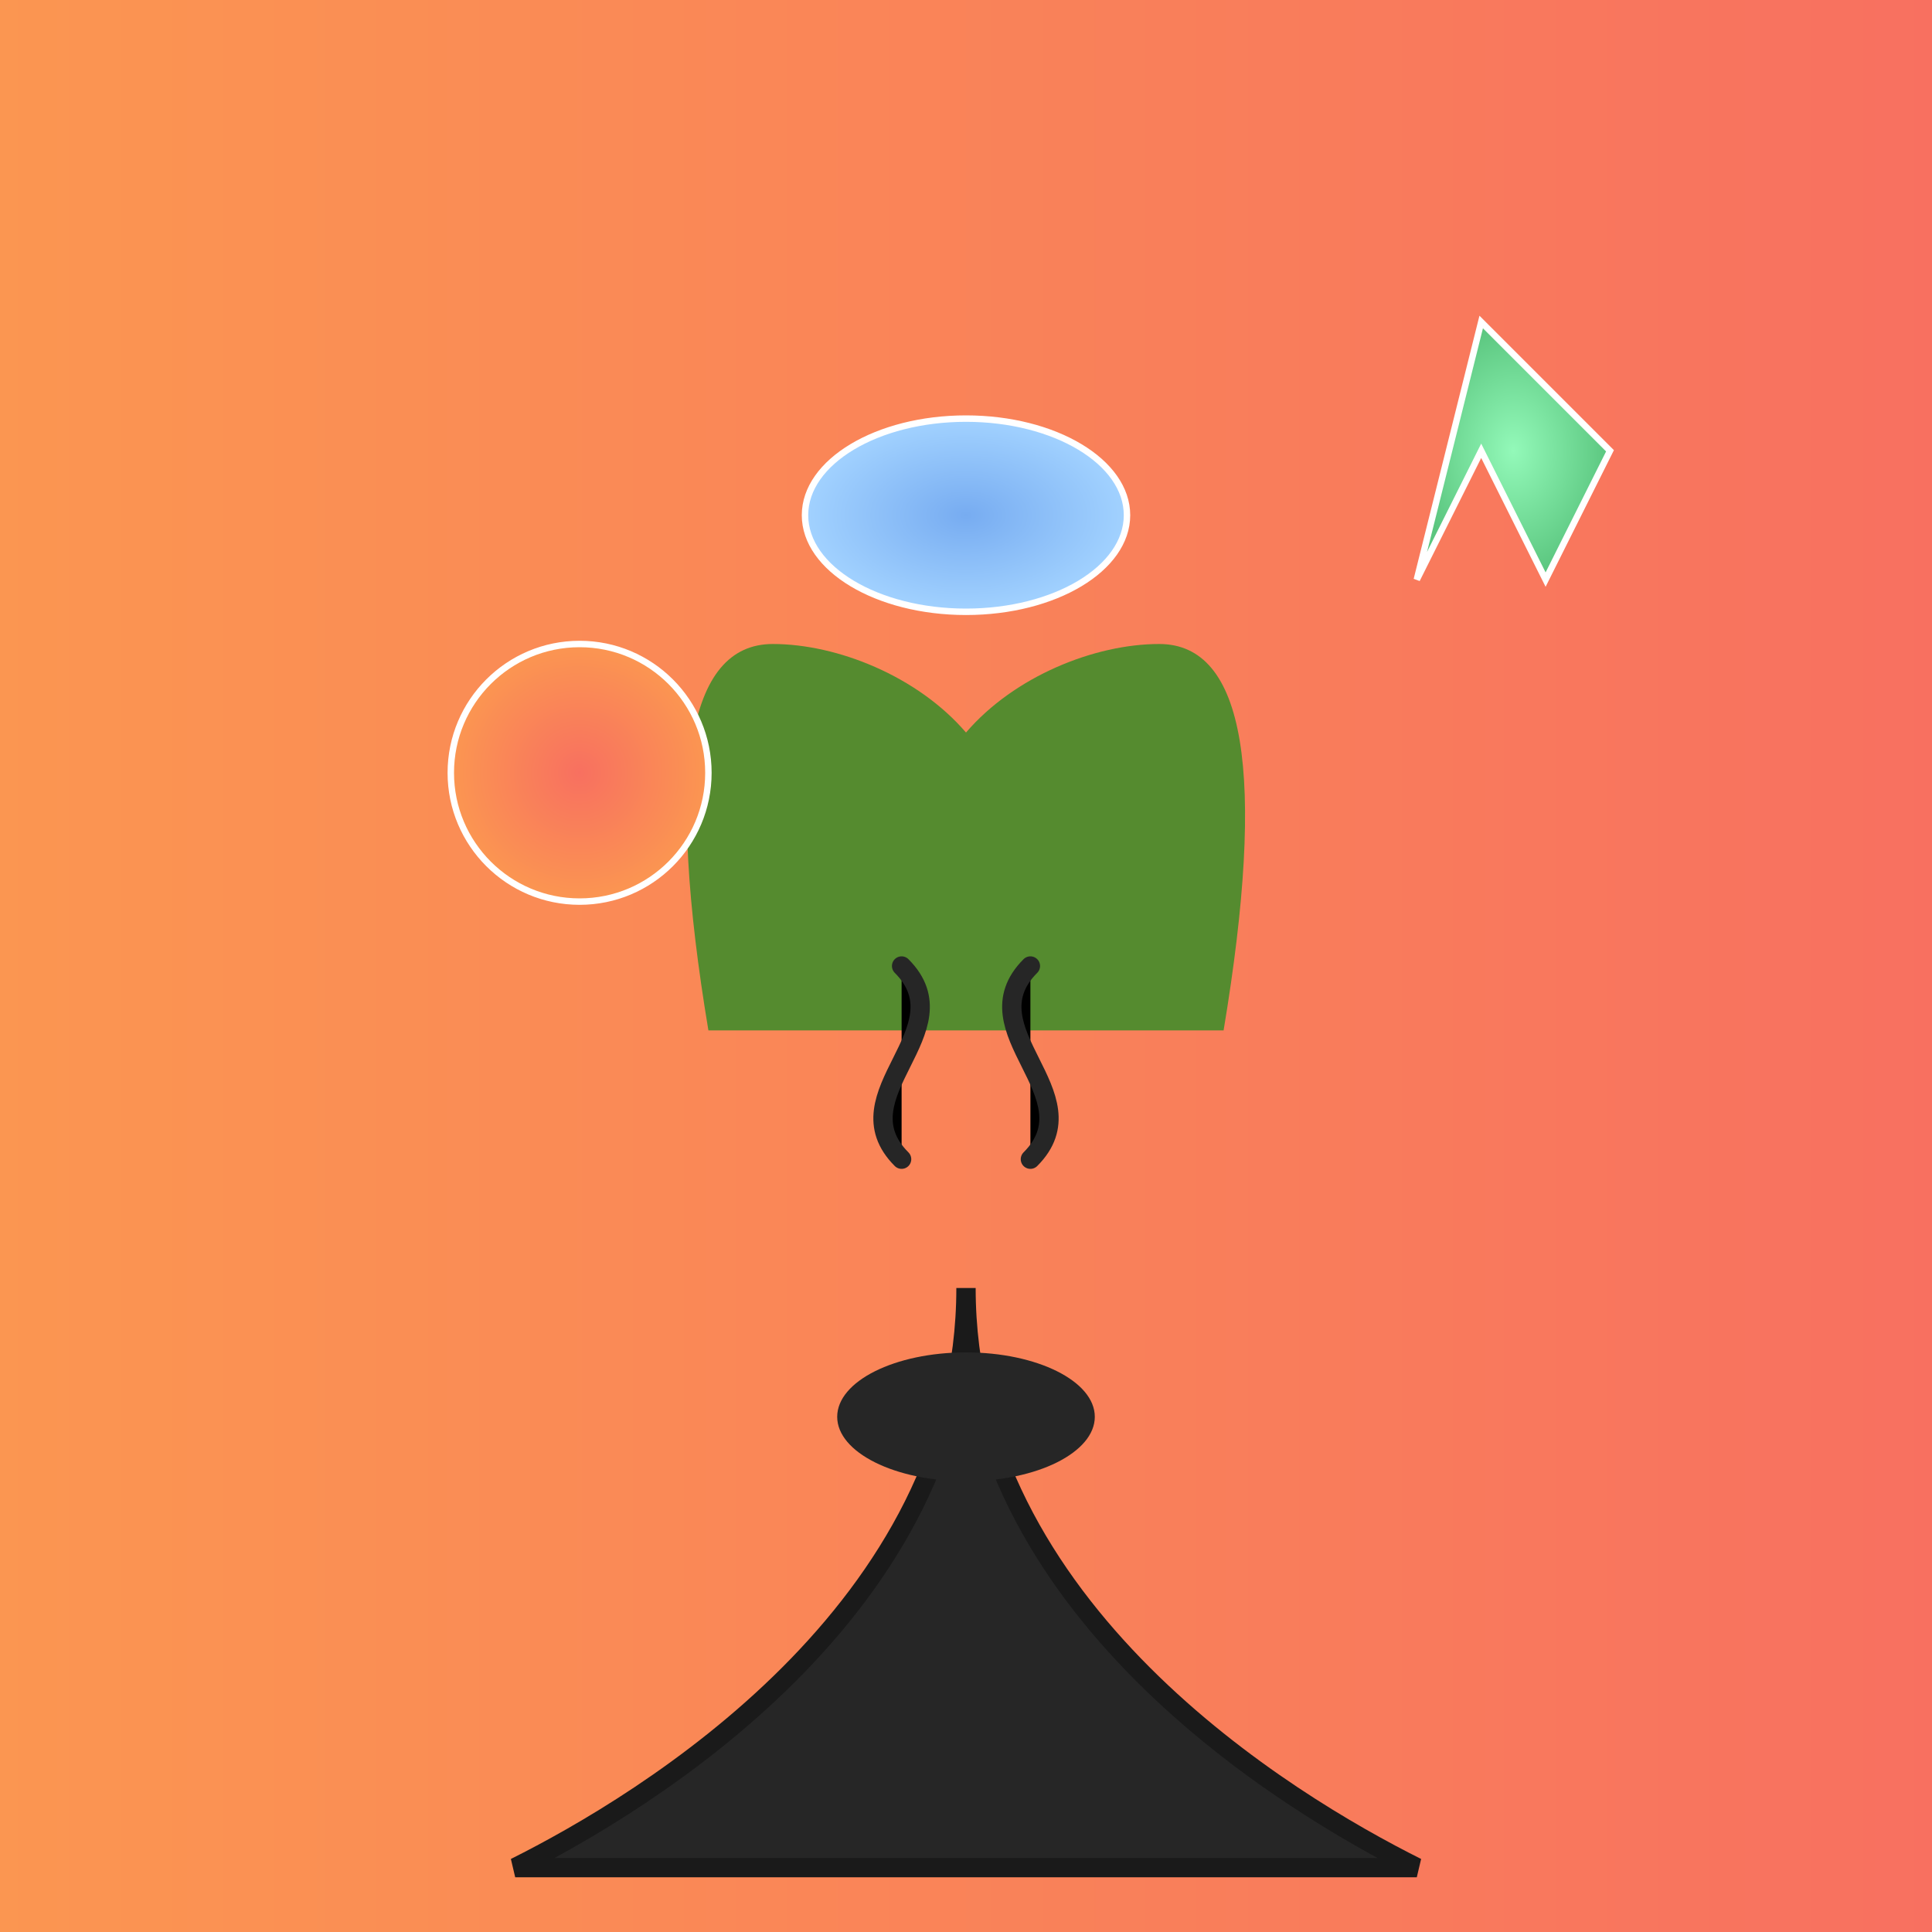 <svg viewBox="0 0 300 300" xmlns="http://www.w3.org/2000/svg">
  <rect x="0" y="0" width="300" height="300" fill="#333333" stroke="none"/>
  <defs>
    <radialGradient id="planet1" cx="50%" cy="50%" r="50%">
      <stop offset="0%" stop-color="#F87060"/>
      <stop offset="100%" stop-color="#FB9651"/>
    </radialGradient>
    <radialGradient id="planet2" cx="50%" cy="50%" r="50%">
      <stop offset="0%" stop-color="#77ACF1"/>
      <stop offset="100%" stop-color="#A2D2FF"/>
    </radialGradient>
    <radialGradient id="planet3" cx="50%" cy="50%" r="50%">
      <stop offset="0%" stop-color="#93F9B9"/>
      <stop offset="100%" stop-color="#5BC67F"/>
    </radialGradient>
    <linearGradient id="sunset" x1="0%" y1="0%" x2="100%" y2="0%">
      <stop offset="0%" stop-color="#FB9651"/>
      <stop offset="100%" stop-color="#F87060"/>
    </linearGradient>
  </defs>
  <rect x="0" y="0" width="300" height="300" fill="url(#sunset)" />
  <path d="M150 200 C 150 250, 100 280, 80 290 L 220 290 C 200 280, 150 250, 150 200 Z" fill="#262626" stroke="#1A1A1A" stroke-width="3" />
    <path d="M 150 150 C 170 120, 140 100, 120 100 Q 100 100 110 160 L 190 160 Q 200 100 180 100 C 160 100 130 120 150 150 Z" fill="#558B2F"/>
  <circle cx="90" cy="120" r="20" fill="url(#planet1)" stroke="white" stroke-width="1"/>
  <ellipse cx="150" cy="80" rx="25" ry="15" fill="url(#planet2)" stroke="white" stroke-width="1"/>
  <polygon points="220,90 230,70 240,90 250,70 230,50" fill="url(#planet3)" stroke="white" stroke-width="1"/>
  <path d="M140 180 C 130 170, 150 160, 140 150" stroke="#262626" stroke-width="3" stroke-linecap="round"/>
  <path d="M160 180 C 170 170, 150 160, 160 150" stroke="#262626" stroke-width="3" stroke-linecap="round"/>
  <ellipse cx="150" cy="220" rx="20" ry="10" fill="#262626"/>
</svg>